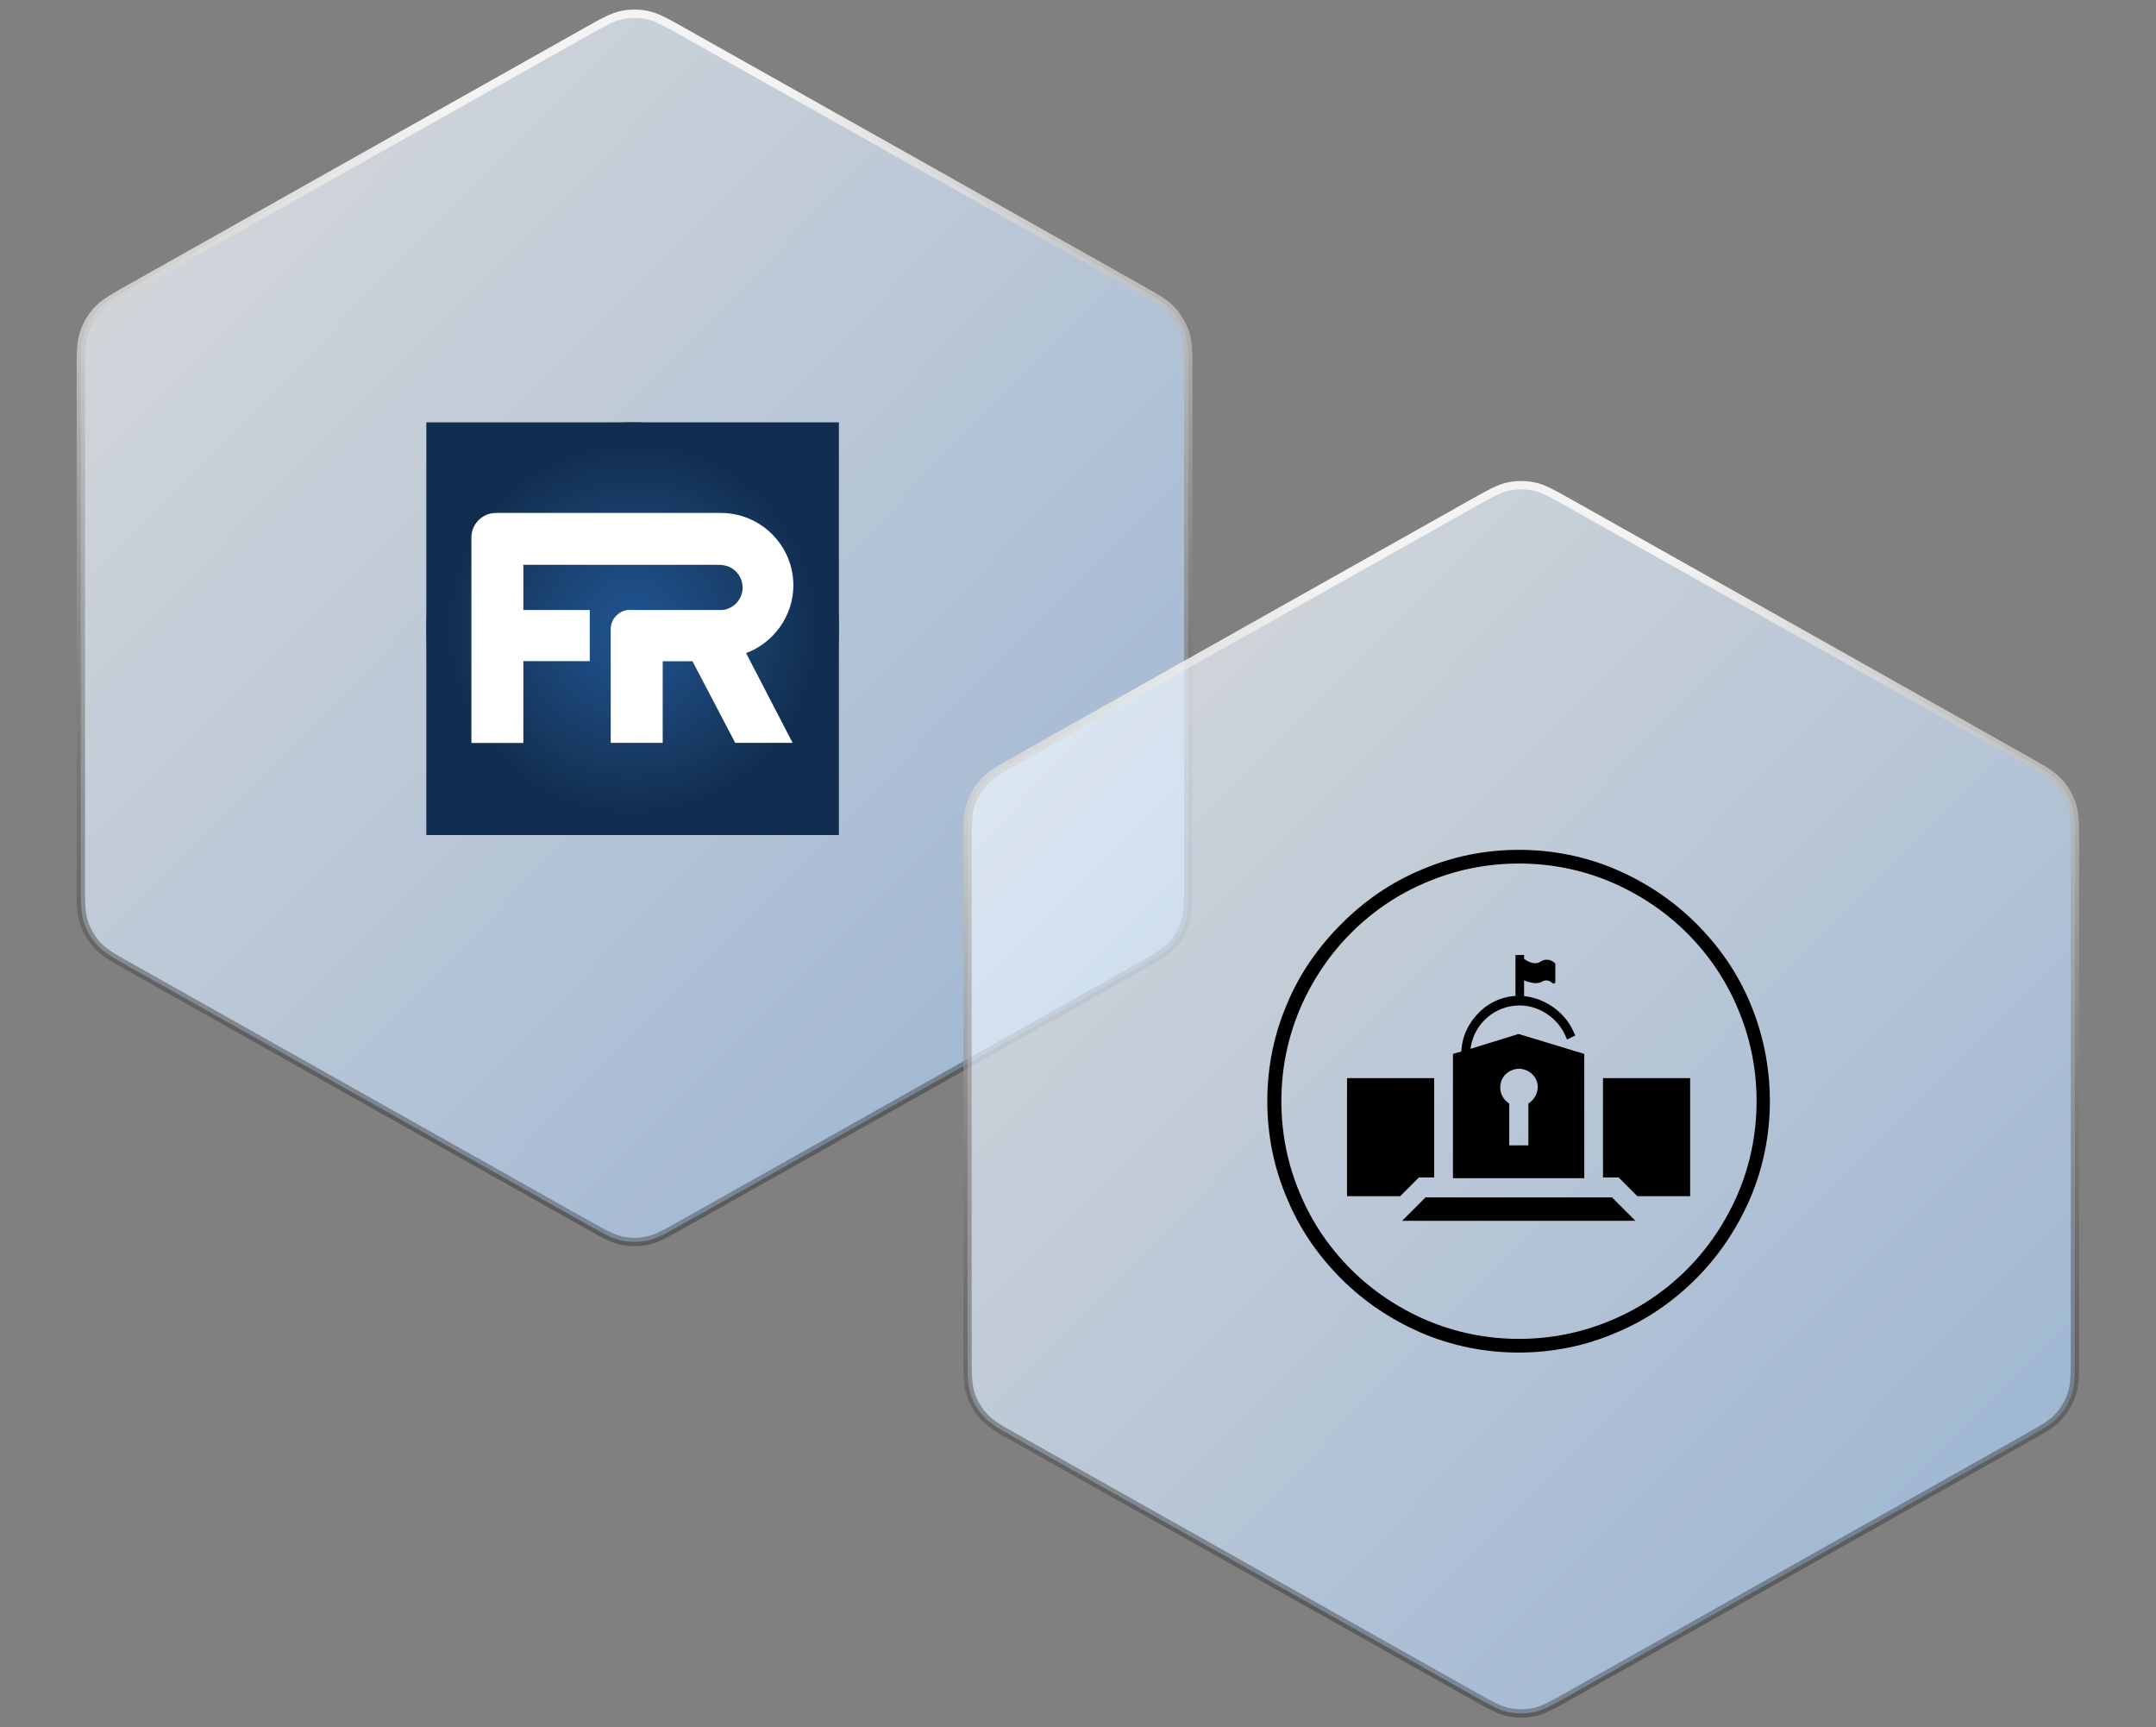 <svg fill="none" height="370" viewBox="0 0 462 370" width="462" xmlns="http://www.w3.org/2000/svg" xmlns:xlink="http://www.w3.org/1999/xlink"><rect x="0" y="0" width="462" height="370" fill="#808080" stroke="none"/><linearGradient id="a"><stop offset="0" stop-color="#fff"/><stop offset="1" stop-color="#1b74da"/></linearGradient><linearGradient id="b" gradientUnits="userSpaceOnUse" x1="-2.049" x2="631.99" xlink:href="#a" y1="2.5" y2="625.732"/><linearGradient id="c"><stop offset="0" stop-color="#fff"/><stop offset="1" stop-opacity=".31"/></linearGradient><linearGradient id="d" gradientUnits="userSpaceOnUse" x1="58.751" x2="76.337" xlink:href="#c" y1="26.932" y2="262.911"/><linearGradient id="e" gradientUnits="userSpaceOnUse" x1="187.951" x2="821.99" xlink:href="#a" y1="103.5" y2="726.732"/><linearGradient id="f" gradientUnits="userSpaceOnUse" x1="248.751" x2="266.337" xlink:href="#c" y1="127.932" y2="363.911"/><g opacity=".9"><path d="m244.003 61.749-97.806-55.025-.159-.09c-3.417-1.922-5.314-2.989-7.342-3.411-1.795-.373-3.647-.373-5.441 0-2.029.422-3.926 1.489-7.342 3.411l-.16.09-97.805 55.025-.166.093c-3.544 1.994-5.511 3.1-6.956 4.68-1.278 1.397-2.244 3.049-2.835 4.848-.668 2.034-.668 4.291-.668 8.357v.191 109.164.191c-0 4.066-0 6.323.668 8.357.591 1.798 1.557 3.451 2.835 4.848 1.445 1.579 3.412 2.686 6.956 4.68l.166.093 97.805 55.025.16.09c3.416 1.922 5.313 2.989 7.342 3.411 1.794.373 3.646.373 5.441 0 2.029-.422 3.926-1.489 7.342-3.411l.159-.09 97.806-55.025.166-.093c3.544-1.994 5.512-3.101 6.957-4.68 1.277-1.397 2.244-3.05 2.835-4.848.668-2.034.668-4.291.668-8.357v-.191-109.164-.191c0-4.066 0-6.324-.668-8.357-.591-1.798-1.558-3.451-2.835-4.848-1.445-1.58-3.413-2.686-6.957-4.68z" fill="url(#b)" fill-opacity=".8"/><path d="m244.003 61.749-97.806-55.025-.159-.09c-3.417-1.922-5.314-2.989-7.342-3.411-1.795-.373-3.647-.373-5.441 0-2.029.422-3.926 1.489-7.342 3.411l-.16.09-97.805 55.025-.166.093c-3.544 1.994-5.511 3.1-6.956 4.68-1.278 1.397-2.244 3.049-2.835 4.848-.668 2.034-.668 4.291-.668 8.357v.191 109.164.191c-0 4.066-0 6.323.668 8.357.591 1.798 1.557 3.451 2.835 4.848 1.445 1.579 3.412 2.686 6.956 4.68l.166.093 97.805 55.025.16.09c3.416 1.922 5.313 2.989 7.342 3.411 1.794.373 3.646.373 5.441 0 2.029-.422 3.926-1.489 7.342-3.411l.159-.09 97.806-55.025.166-.093c3.544-1.994 5.512-3.101 6.957-4.68 1.277-1.397 2.244-3.05 2.835-4.848.668-2.034.668-4.291.668-8.357v-.191-109.164-.191c0-4.066 0-6.324-.668-8.357-.591-1.798-1.558-3.451-2.835-4.848-1.445-1.58-3.413-2.686-6.957-4.68z" stroke="url(#d)" stroke-width="1.79"/></g><path d="m179.764 90.474h-88.41v88.409h88.41z" fill="#112e50"/><path d="m179.764 134.678c0 24.411-19.794 44.205-44.205 44.205-24.41 0-44.204-19.794-44.204-44.205 0-24.41 19.794-44.205 44.204-44.205 24.411 0 44.205 19.77 44.205 44.205z" fill="#112e50"/><path d="m177.457 134.679c0 23.149-18.772 41.921-41.921 41.921s-41.897-18.772-41.897-41.921c0-23.15 18.772-41.921 41.897-41.921 23.173 0 41.921 18.771 41.921 41.921z" fill="#112e50"/><path d="m175.173 134.679c0 21.888-17.725 39.613-39.613 39.613s-39.613-17.725-39.613-39.613c0-21.889 17.725-39.614 39.613-39.614s39.613 17.725 39.613 39.614z" fill="#112e50"/><path d="m174.721 134.678c0 21.627-17.534 39.185-39.185 39.185-21.626 0-39.185-17.534-39.185-39.185 0-21.626 17.535-39.185 39.185-39.185 21.651 0 39.185 17.535 39.185 39.185z" fill="#112f51"/><path d="m174.292 134.678c0 21.389-17.344 38.733-38.732 38.733-21.389 0-38.733-17.344-38.733-38.733 0-21.388 17.344-38.732 38.733-38.732 21.388 0 38.732 17.32 38.732 38.732z" fill="#122f52"/><path d="m173.84 134.678c0 21.151-17.154 38.305-38.305 38.305s-38.281-17.154-38.281-38.305c0-21.15 17.154-38.304 38.281-38.304 21.175 0 38.305 17.154 38.305 38.304z" fill="#113052"/><path d="m173.412 134.678c0 20.913-16.94 37.853-37.853 37.853s-37.852-16.94-37.852-37.853c0-20.912 16.939-37.852 37.852-37.852s37.853 16.94 37.853 37.852z" fill="#123053"/><path d="m172.96 134.679c0 20.675-16.75 37.424-37.425 37.424-20.651 0-37.424-16.749-37.424-37.424 0-20.652 16.749-37.425 37.424-37.425s37.425 16.75 37.425 37.425z" fill="#123154"/><path d="m172.531 134.679c0 20.413-16.559 36.972-36.972 36.972s-36.972-16.559-36.972-36.972c0-20.414 16.559-36.973 36.972-36.973s36.972 16.536 36.972 36.973z" fill="#123154"/><path d="m172.08 134.678c0 20.176-16.345 36.521-36.544 36.521-20.176 0-36.52-16.345-36.52-36.521 0-20.175 16.344-36.544 36.52-36.544 20.199 0 36.544 16.369 36.544 36.544z" fill="#133256"/><path d="m171.652 134.678c0 19.938-16.155 36.092-36.092 36.092-19.938 0-36.092-16.154-36.092-36.092 0-19.937 16.154-36.092 36.092-36.092 19.937 0 36.092 16.154 36.092 36.092z" fill="#133256"/><path d="m171.2 134.678c0 19.7-15.965 35.664-35.664 35.664s-35.664-15.964-35.664-35.664c0-19.699 15.965-35.663 35.664-35.663s35.664 15.964 35.664 35.663z" fill="#133357"/><path d="m170.771 134.678c0 19.438-15.774 35.212-35.212 35.212-19.437 0-35.211-15.774-35.211-35.212 0-19.437 15.774-35.211 35.211-35.211 19.438 0 35.212 15.75 35.212 35.211z" fill="#143358"/><path d="m170.319 134.679c0 19.199-15.56 34.783-34.783 34.783-19.2 0-34.784-15.56-34.784-34.783 0-19.2 15.56-34.784 34.784-34.784 19.223 0 34.783 15.56 34.783 34.784z" fill="#143358"/><path d="m169.89 134.678c0 18.962-15.369 34.332-34.331 34.332s-34.331-15.37-34.331-34.332 15.369-34.331 34.331-34.331 34.331 15.369 34.331 34.331z" fill="#143459"/><path d="m169.438 134.678c0 18.724-15.179 33.88-33.903 33.88s-33.903-15.179-33.903-33.88c0-18.724 15.179-33.903 33.903-33.903 18.748 0 33.903 15.179 33.903 33.903z" fill="#14345a"/><path d="m169.011 134.678c0 18.463-14.965 33.451-33.451 33.451s-33.451-14.965-33.451-33.451 14.965-33.451 33.451-33.451 33.451 14.965 33.451 33.451z" fill="#14355b"/><path d="m168.559 134.678c0 18.225-14.775 33.023-33.023 33.023s-32.999-14.798-32.999-33.023c0-18.224 14.774-33.022 33.023-33.022 18.248 0 32.999 14.774 32.999 33.022z" fill="#14355b"/><path d="m168.131 134.678c0 17.987-14.585 32.571-32.571 32.571-17.987 0-32.571-14.584-32.571-32.571 0-17.986 14.584-32.57 32.571-32.57 17.986 0 32.571 14.584 32.571 32.57z" fill="#14365c"/><path d="m167.678 134.678c0 17.749-14.394 32.143-32.143 32.143-17.748 0-32.118-14.394-32.118-32.143 0-17.748 14.394-32.142 32.118-32.142 17.773 0 32.143 14.394 32.143 32.142z" fill="#14365c"/><path d="m167.25 134.679c0 17.51-14.18 31.69-31.691 31.69-17.51 0-31.69-14.18-31.69-31.69 0-17.511 14.18-31.691 31.69-31.691 17.511 0 31.691 14.18 31.691 31.691z" fill="#16375d"/><path d="m166.798 134.678c0 17.249-13.99 31.262-31.262 31.262-17.249 0-31.263-13.989-31.263-31.262 0-17.249 13.99-31.262 31.263-31.262 17.272 0 31.262 13.989 31.262 31.262z" fill="#16375e"/><path d="m166.369 134.678c0 17.011-13.799 30.811-30.81 30.811s-30.81-13.8-30.81-30.811 13.799-30.81 30.81-30.81 30.81 13.776 30.81 30.81z" fill="#16385f"/><path d="m165.917 134.678c0 16.773-13.609 30.382-30.382 30.382s-30.382-13.609-30.382-30.382 13.609-30.382 30.382-30.382c16.797 0 30.382 13.609 30.382 30.382z" fill="#173860"/><path d="m165.49 134.679c0 16.535-13.395 29.93-29.93 29.93s-29.93-13.419-29.93-29.93c0-16.536 13.395-29.93 29.93-29.93s29.93 13.394 29.93 29.93z" fill="#163961"/><path d="m165.037 134.678c0 16.298-13.204 29.502-29.501 29.502-16.298 0-29.478-13.204-29.478-29.502 0-16.297 13.204-29.501 29.478-29.501 16.321 0 29.501 13.204 29.501 29.501z" fill="#183962"/><path d="m164.609 134.678c0 16.036-13.014 29.05-29.049 29.05-16.036 0-29.05-13.014-29.05-29.05 0-16.035 13.014-29.049 29.05-29.049 16.035 0 29.049 12.99 29.049 29.049z" fill="#183a62"/><path d="m164.157 134.678c0 15.798-12.8 28.622-28.622 28.622-15.821 0-28.597-12.824-28.597-28.622 0-15.797 12.8-28.621 28.621-28.621s28.598 12.8 28.598 28.621z" fill="#183a63"/><path d="m163.728 134.678c0 15.56-12.609 28.17-28.169 28.17s-28.169-12.61-28.169-28.17c0-15.559 12.609-28.169 28.169-28.169s28.169 12.61 28.169 28.169z" fill="#183b64"/><path d="m163.277 134.678c0 15.322-12.419 27.718-27.741 27.718s-27.717-12.42-27.717-27.718c0-15.321 12.419-27.717 27.717-27.717 15.346-.024 27.741 12.396 27.741 27.717z" fill="#183b64"/><path d="m162.848 134.679c0 15.06-12.229 27.289-27.289 27.289s-27.289-12.229-27.289-27.289c0-15.084 12.229-27.289 27.289-27.289s27.289 12.205 27.289 27.289z" fill="#183b65"/><path d="m162.396 134.678c0 14.823-12.015 26.861-26.861 26.861s-26.861-12.015-26.861-26.861c0-14.822 12.015-26.86 26.861-26.86s26.861 12.015 26.861 26.86z" fill="#183c66"/><path d="m161.969 134.678c0 14.585-11.825 26.409-26.409 26.409s-26.409-11.824-26.409-26.409c0-14.584 11.825-26.408 26.409-26.408s26.409 11.824 26.409 26.408z" fill="#183c67"/><path d="m161.516 134.678c0 14.347-11.634 25.981-25.98 25.981s-25.98-11.634-25.98-25.981c0-14.346 11.634-25.98 25.98-25.98 14.37 0 25.98 11.634 25.98 25.98z" fill="#183d67"/><path d="m161.088 134.678c0 14.109-11.42 25.529-25.529 25.529-14.108 0-25.528-11.42-25.528-25.529 0-14.108 11.42-25.528 25.528-25.528 14.109 0 25.529 11.42 25.529 25.528z" fill="#183d68"/><path d="m160.635 134.679c0 13.846-11.229 25.1-25.1 25.1-13.847 0-25.076-11.23-25.076-25.1 0-13.847 11.229-25.101 25.076-25.101 13.871 0 25.1 11.23 25.1 25.101z" fill="#183d68"/><path d="m160.207 134.678c0 13.609-11.039 24.649-24.648 24.649s-24.648-11.04-24.648-24.649c0-13.608 11.039-24.648 24.648-24.648s24.648 11.016 24.648 24.648z" fill="#193e69"/><path d="m159.755 134.679c0 13.37-10.849 24.219-24.22 24.219s-24.22-10.849-24.22-24.219c0-13.371 10.849-24.22 24.22-24.22 13.395 0 24.22 10.849 24.22 24.22z" fill="#183f6b"/><path d="m159.328 134.678c0 13.133-10.635 23.768-23.768 23.768s-23.768-10.635-23.768-23.768 10.635-23.768 23.768-23.768 23.768 10.635 23.768 23.768z" fill="#183f6b"/><path d="m158.875 134.678c0 12.895-10.444 23.316-23.315 23.316-12.896 0-23.34-10.444-23.34-23.316 0-12.895 10.444-23.339 23.34-23.339 12.871 0 23.315 10.444 23.315 23.339z" fill="#193f6c"/><path d="m158.447 134.678c0 12.634-10.254 22.888-22.887 22.888-12.634 0-22.888-10.254-22.888-22.888 0-12.633 10.254-22.887 22.888-22.887 12.633 0 22.887 10.23 22.887 22.887z" fill="#193f6c"/><path d="m157.995 134.678c0 12.396-10.04 22.46-22.459 22.46s-22.459-10.04-22.459-22.46c0-12.395 10.04-22.459 22.459-22.459s22.459 10.064 22.459 22.459z" fill="#19406d"/><path d="m157.567 134.678c0 12.158-9.85 22.008-22.008 22.008-12.157 0-22.007-9.85-22.007-22.008 0-12.157 9.85-22.007 22.007-22.007 12.158 0 22.008 9.85 22.008 22.007z" fill="#1a416f"/><path d="m157.115 134.679c0 11.919-9.66 21.555-21.579 21.555-11.92 0-21.579-9.66-21.579-21.555 0-11.92 9.659-21.556 21.579-21.556 11.943-.023 21.579 9.636 21.579 21.556z" fill="#18416f"/><path d="m156.686 134.678c0 11.658-9.469 21.127-21.127 21.127s-21.127-9.469-21.127-21.127 9.469-21.127 21.127-21.127 21.127 9.446 21.127 21.127z" fill="#1a4170"/><path d="m156.235 134.679c0 11.419-9.255 20.674-20.699 20.674-11.42 0-20.675-9.255-20.675-20.674 0-11.42 9.255-20.675 20.675-20.675 11.444-.024 20.699 9.231 20.699 20.675z" fill="#1a4170"/><path d="m155.807 134.679c0 11.182-9.065 20.246-20.247 20.246s-20.247-9.064-20.247-20.246c0-11.183 9.065-20.247 20.247-20.247s20.247 9.064 20.247 20.247z" fill="#194271"/><path d="m155.355 134.678c0 10.944-8.875 19.819-19.819 19.819s-19.818-8.875-19.818-19.819 8.874-19.818 19.818-19.818c10.968 0 19.819 8.874 19.819 19.818z" fill="#1a4272"/><path d="m154.926 134.679c0 10.706-8.66 19.366-19.366 19.366-10.707 0-19.367-8.66-19.367-19.366 0-10.707 8.66-19.367 19.367-19.367 10.706 0 19.366 8.66 19.366 19.367z" fill="#1a4373"/><path d="m154.473 134.678c0 10.445-8.469 18.915-18.938 18.915-10.444 0-18.914-8.47-18.914-18.915 0-10.444 8.47-18.938 18.914-18.938 10.469 0 18.938 8.47 18.938 18.938z" fill="#1b4374"/><path d="m154.045 134.678c0 10.207-8.279 18.487-18.486 18.487-10.206 0-18.486-8.28-18.486-18.487 0-10.206 8.28-18.486 18.486-18.486 10.207 0 18.486 8.256 18.486 18.486z" fill="#1b4474"/><path d="m153.593 134.678c0 9.969-8.089 18.058-18.058 18.058-9.968 0-18.057-8.089-18.057-18.058 0-9.968 8.089-18.057 18.057-18.057 9.993 0 18.058 8.089 18.058 18.057z" fill="#1b4475"/><path d="m153.165 134.679c0 9.73-7.875 17.605-17.606 17.605s-17.606-7.875-17.606-17.605c0-9.731 7.875-17.606 17.606-17.606s17.606 7.875 17.606 17.606z" fill="#1b4475"/><path d="m152.713 134.679c0 9.469-7.685 17.153-17.154 17.153s-17.154-7.684-17.154-17.153c0-9.493 7.685-17.178 17.154-17.178s17.154 7.685 17.154 17.178z" fill="#1a4576"/><path d="m152.285 134.679c0 9.231-7.494 16.725-16.725 16.725s-16.726-7.494-16.726-16.725c0-9.232 7.495-16.726 16.726-16.726s16.725 7.471 16.725 16.726z" fill="#1c4577"/><path d="m151.833 134.678c0 8.994-7.281 16.274-16.274 16.274s-16.297-7.28-16.297-16.274c0-8.993 7.28-16.297 16.297-16.297s16.274 7.304 16.274 16.297z" fill="#1c4678"/><path d="m151.405 134.678c0 8.756-7.09 15.846-15.846 15.846-8.755 0-15.845-7.09-15.845-15.846 0-8.755 7.09-15.845 15.845-15.845 8.756 0 15.846 7.09 15.846 15.845z" fill="#1b4678"/><path d="m150.953 134.679c0 8.517-6.9 15.417-15.417 15.417-8.518 0-15.417-6.9-15.417-15.417 0-8.518 6.899-15.417 15.417-15.417 8.541 0 15.417 6.899 15.417 15.417z" fill="#1b4779"/><path d="m150.524 134.678c0 8.256-6.709 14.965-14.965 14.965s-14.965-6.709-14.965-14.965c0-8.255 6.709-14.964 14.965-14.964s14.965 6.685 14.965 14.964z" fill="#1b477a"/><path d="m150.073 134.679c0 8.017-6.495 14.536-14.537 14.536-8.018 0-14.513-6.495-14.513-14.536 0-8.018 6.495-14.537 14.513-14.537 8.042 0 14.537 6.495 14.537 14.537z" fill="#1b487b"/><path d="m149.645 134.678c0 7.78-6.305 14.085-14.085 14.085s-14.084-6.305-14.084-14.085 6.304-14.084 14.084-14.084 14.085 6.304 14.085 14.084z" fill="#1a487c"/><path d="m149.192 134.678c0 7.542-6.114 13.657-13.656 13.657s-13.633-6.115-13.633-13.657 6.115-13.656 13.633-13.656c7.566 0 13.656 6.114 13.656 13.656z" fill="#1a497d"/><path d="m148.764 134.678c0 7.281-5.924 13.205-13.204 13.205s-13.205-5.924-13.205-13.205c0-7.304 5.925-13.204 13.205-13.204s13.204 5.9 13.204 13.204z" fill="#1c497e"/><path d="m148.312 134.678c0 7.043-5.71 12.753-12.753 12.753-7.042 0-12.776-5.71-12.776-12.753 0-7.042 5.71-12.752 12.776-12.752 7.043-.024 12.753 5.686 12.753 12.752z" fill="#1c497e"/><path d="m147.883 134.678c0 6.805-5.519 12.324-12.324 12.324-6.804 0-12.324-5.519-12.324-12.324 0-6.804 5.52-12.324 12.324-12.324 6.805 0 12.324 5.52 12.324 12.324z" fill="#1b4a7f"/><path d="m147.431 134.678c0 6.567-5.33 11.896-11.896 11.896s-11.872-5.329-11.872-11.896c0-6.566 5.329-11.896 11.872-11.896 6.59 0 11.896 5.33 11.896 11.896z" fill="#1d4a80"/><path d="m147.003 134.678c0 6.329-5.115 11.444-11.444 11.444s-11.444-5.115-11.444-11.444c0-6.328 5.115-11.444 11.444-11.444s11.444 5.116 11.444 11.444z" fill="#1c4b80"/><path d="m146.551 134.678c0 6.067-4.925 11.016-11.016 11.016-6.09 0-11.015-4.925-11.015-11.016 0-6.067 4.925-11.015 11.015-11.015 6.091 0 11.016 4.925 11.016 11.015z" fill="#1e4b80"/><path d="m146.124 134.678c0 5.829-4.735 10.564-10.564 10.564s-10.563-4.735-10.563-10.564 4.734-10.563 10.563-10.563 10.564 4.711 10.564 10.563z" fill="#1e4b81"/><path d="m145.671 134.679c0 5.591-4.544 10.111-10.112 10.111-5.591 0-10.135-4.52-10.135-10.111s4.521-10.112 10.135-10.112c5.591-.024 10.112 4.521 10.112 10.112z" fill="#1d4c82"/><path d="m145.243 134.679c0 5.353-4.33 9.683-9.683 9.683s-9.684-4.33-9.684-9.683c0-5.354 4.331-9.684 9.684-9.684s9.683 4.33 9.683 9.684z" fill="#1d4c82"/><path d="m144.791 134.678c0 5.115-4.14 9.231-9.255 9.231s-9.255-4.139-9.255-9.231c0-5.115 4.14-9.255 9.255-9.255s9.255 4.14 9.255 9.255z" fill="#1e4d83"/><path d="m144.362 134.679c0 4.853-3.949 8.802-8.803 8.802-4.853 0-8.803-3.949-8.803-8.802 0-4.854 3.95-8.803 8.803-8.803 4.854 0 8.803 3.925 8.803 8.803z" fill="#1e4d84"/><path d="m143.91 134.678c0 4.616-3.735 8.351-8.351 8.351-4.615 0-8.35-3.735-8.35-8.351 0-4.615 3.735-8.374 8.35-8.374 4.616 0 8.351 3.735 8.351 8.374z" fill="#1d4e84"/><path d="m143.481 134.679c0 4.377-3.544 7.922-7.922 7.922s-7.923-3.545-7.923-7.922c0-4.378 3.545-7.923 7.923-7.923s7.922 3.545 7.922 7.923z" fill="#1d4e85"/><path d="m143.03 134.678c0 4.14-3.354 7.495-7.494 7.495s-7.471-3.355-7.471-7.495c0-4.139 3.355-7.494 7.471-7.494 4.163 0 7.494 3.355 7.494 7.494z" fill="#1f4e86"/><path d="m142.602 134.679c0 3.878-3.164 7.042-7.042 7.042s-7.042-3.164-7.042-7.042c0-3.902 3.164-7.043 7.042-7.043s7.042 3.141 7.042 7.043z" fill="#1e4f87"/><path d="m142.15 134.678c0 3.64-2.95 6.614-6.614 6.614-3.64 0-6.614-2.95-6.614-6.614 0-3.64 2.95-6.614 6.614-6.614s6.614 2.95 6.614 6.614z" fill="#1e4f88"/><path d="m141.722 134.678c0 3.403-2.76 6.162-6.163 6.162-3.402 0-6.162-2.759-6.162-6.162 0-3.402 2.76-6.162 6.162-6.162 3.403 0 6.163 2.76 6.163 6.162z" fill="#1d5088"/><path d="m141.269 134.679c0 3.164-2.57 5.71-5.71 5.71-3.164 0-5.734-2.57-5.734-5.71 0-3.165 2.57-5.734 5.734-5.734s5.71 2.569 5.71 5.734z" fill="#1d508a"/><path d="m140.841 134.678c0 2.927-2.355 5.282-5.282 5.282-2.926 0-5.282-2.355-5.282-5.282 0-2.926 2.356-5.281 5.282-5.281 2.927 0 5.282 2.355 5.282 5.281z" fill="#1d508a"/><path d="m140.39 134.679c0 2.664-2.165 4.853-4.854 4.853-2.664 0-4.829-2.165-4.829-4.853 0-2.665 2.165-4.854 4.829-4.854 2.689 0 4.854 2.165 4.854 4.854z" fill="#1e518b"/><path d="m139.96 134.678c0 2.427-1.974 4.402-4.401 4.402s-4.402-1.975-4.402-4.402c0-2.426 1.975-4.401 4.402-4.401s4.401 1.951 4.401 4.401z" fill="#1e528d"/><path d="m139.509 134.679c0 2.188-1.784 3.949-3.949 3.949-2.189 0-3.974-1.784-3.974-3.949 0-2.189 1.785-3.95 3.974-3.95 2.188-.024 3.949 1.761 3.949 3.95z" fill="#1e528d"/><path d="m139.081 134.678c0 1.951-1.57 3.522-3.521 3.522s-3.521-1.571-3.521-3.522 1.57-3.521 3.521-3.521 3.521 1.57 3.521 3.521z" fill="#1e528e"/><path d="m138.628 134.679c0 1.689-1.38 3.069-3.069 3.069-1.713 0-3.093-1.38-3.093-3.069 0-1.713 1.38-3.069 3.093-3.069 1.689-.024 3.069 1.356 3.069 3.069z" fill="#1f538f"/><path d="m138.2 134.678c0 1.452-1.189 2.641-2.641 2.641-1.451 0-2.64-1.189-2.64-2.641 0-1.451 1.189-2.641 2.64-2.641 1.452 0 2.641 1.166 2.641 2.641z" fill="#1e5490"/><path d="m137.748 134.678c0 1.214-.976 2.213-2.213 2.213-1.213 0-2.189-.976-2.189-2.213 0-1.213.976-2.189 2.189-2.189 1.237-.023 2.213.976 2.213 2.189z" fill="#1e5491"/><path d="m137.32 134.678c0 .976-.786 1.761-1.761 1.761s-1.761-.785-1.761-1.761c0-.975.786-1.76 1.761-1.76s1.761.785 1.761 1.76z" fill="#1f5492"/><path d="m136.868 134.679c0 .737-.594 1.308-1.308 1.308-.738 0-1.332-.595-1.332-1.308 0-.738.594-1.333 1.332-1.333.737 0 1.308.595 1.308 1.333z" fill="#1e5592"/><path d="m136.44 134.678c0 .476-.404.881-.88.881s-.88-.405-.88-.881c0-.475.404-.88.88-.88s.88.381.88.88z" fill="#1e5593"/><path d="m135.988 134.678c0 .238-.19.429-.452.429-.238 0-.452-.191-.452-.429s.191-.452.452-.452c.262 0 .452.191.452.452z" fill="#1f5694"/><path d="m159.875 139.913 9.969 19.223h-12.3l-9.16-17.487h-6.376v17.487h-11.135v-24.172c0-.048 0-.095 0-.167 0-.047 0-.095 0-.166v-.262h.024c.19-1.879 1.618-3.378 3.474-3.664v-.024h.237c.143-.023.286-.023.429-.023.119 0 .261 0 .38.023h.857.285 18.153c1-.071 1.927-.475 2.713-1.118 1.07-.928 1.713-2.26 1.713-3.687 0-1.928-1.142-3.664-2.903-4.449-.571-.238-1.19-.381-1.832-.405l-1.475-.024h-40.779v9.683h14.228v10.945h-14.228v17.534h-11.134v-44.014c0-2.903 2.355-5.258 5.258-5.258h48.273c8.541.047 15.464 6.994 15.464 15.536-.023 6.495-4.187 12.276-10.135 14.489z" fill="#fff"/><g opacity=".9"><path d="m434.003 162.749-97.806-55.025-.159-.09c-3.417-1.922-5.314-2.989-7.342-3.411-1.795-.373-3.647-.373-5.441 0-2.029.422-3.926 1.489-7.342 3.411l-.16.09-97.805 55.025-.167.093c-3.544 1.994-5.511 3.101-6.956 4.68-1.277 1.397-2.244 3.05-2.835 4.848-.668 2.034-.668 4.291-.668 8.357v.191 109.164.191c0 4.066 0 6.323.668 8.357.591 1.798 1.558 3.451 2.835 4.848 1.445 1.579 3.413 2.686 6.957 4.68l.166.093 97.805 55.025.16.09c3.416 1.922 5.313 2.989 7.342 3.411 1.794.373 3.646.373 5.441 0 2.029-.422 3.926-1.489 7.342-3.411l.159-.09 97.806-55.025.166-.093c3.544-1.994 5.512-3.101 6.957-4.68 1.277-1.397 2.244-3.05 2.835-4.848.668-2.034.668-4.291.668-8.357v-.191-109.164-.191c0-4.066 0-6.323-.668-8.357-.591-1.798-1.558-3.451-2.835-4.848-1.445-1.579-3.413-2.686-6.957-4.68z" fill="url(#e)" fill-opacity=".8"/><path d="m434.003 162.749-97.806-55.025-.159-.09c-3.417-1.922-5.314-2.989-7.342-3.411-1.795-.373-3.647-.373-5.441 0-2.029.422-3.926 1.489-7.342 3.411l-.16.09-97.805 55.025-.167.093c-3.544 1.994-5.511 3.101-6.956 4.68-1.277 1.397-2.244 3.05-2.835 4.848-.668 2.034-.668 4.291-.668 8.357v.191 109.164.191c0 4.066 0 6.323.668 8.357.591 1.798 1.558 3.451 2.835 4.848 1.445 1.579 3.413 2.686 6.957 4.68l.166.093 97.805 55.025.16.09c3.416 1.922 5.313 2.989 7.342 3.411 1.794.373 3.646.373 5.441 0 2.029-.422 3.926-1.489 7.342-3.411l.159-.09 97.806-55.025.166-.093c3.544-1.994 5.512-3.101 6.957-4.68 1.277-1.397 2.244-3.05 2.835-4.848.668-2.034.668-4.291.668-8.357v-.191-109.164-.191c0-4.066 0-6.323-.668-8.357-.591-1.798-1.558-3.451-2.835-4.848-1.445-1.579-3.413-2.686-6.957-4.68z" stroke="url(#f)" stroke-width="1.79"/></g><g fill="#000"><path d="m375.071 214.972c-2.68-6.449-6.616-12.143-11.557-17.084s-10.719-8.793-17.083-11.557c-6.616-2.847-13.651-4.271-20.936-4.271-7.286 0-14.32 1.424-20.936 4.271-6.448 2.68-12.143 6.616-17.084 11.557s-8.96 10.635-11.64 17.084c-2.847 6.615-4.271 13.65-4.271 20.935 0 7.286 1.424 14.321 4.271 20.936 2.68 6.449 6.616 12.143 11.556 17.084 4.941 4.941 10.72 8.793 17.084 11.557 6.616 2.847 13.734 4.27 20.936 4.27 7.286 0 14.32-1.423 20.936-4.27 6.448-2.68 12.143-6.616 17.084-11.557 4.94-4.941 8.793-10.719 11.556-17.084 2.847-6.615 4.271-13.734 4.271-20.936 0-7.285-1.424-14.32-4.187-20.935zm-2.68 40.783c-2.596 6.029-6.281 11.556-10.887 16.162-4.689 4.69-10.133 8.374-16.162 10.887-6.281 2.68-12.98 4.019-19.847 4.019s-13.567-1.339-19.847-4.019c-6.03-2.596-11.557-6.281-16.163-10.887-4.69-4.689-8.374-10.133-10.887-16.162-2.679-6.281-4.019-12.981-4.019-19.848s1.34-13.566 4.019-19.847c2.596-6.029 6.281-11.556 10.887-16.162 4.69-4.69 10.133-8.375 16.163-10.887 6.28-2.68 12.98-4.02 19.847-4.02s13.566 1.34 19.847 4.02c6.029 2.596 11.557 6.281 16.162 10.887 4.69 4.689 8.375 10.133 10.887 16.162 2.68 6.281 4.02 12.98 4.02 19.847s-1.34 13.567-4.02 19.848z"/><path d="m325.415 221.504-10.3 3.182v-.083c0-.168.083-.335.083-.503.922-5.024 5.276-8.709 10.468-8.709 4.02 0 8.04 2.596 9.715 6.364l.418.922 1.759-.838-.419-.921c-.921-2.094-2.596-4.02-4.606-5.36-1.675-1.088-3.517-1.842-5.443-2.093l-.503-.084v-3.35l.67.252c.67.167 1.257.335 1.759.335.586 0 1.005-.084 1.424-.335.251-.168.586-.252.921-.252.502 0 .921.252 1.34.587.084.083.167.083.251.083h.084c.167-.083.251-.251.251-.418v-3.601c0-.084 0-.252-.084-.335-.251-.252-.837-.754-1.758-.754-.503 0-1.005.167-1.508.502-.251.168-.586.252-1.005.252-.753 0-1.591-.419-2.093-.754l-.252-.168v-.837h-1.842v8.793h-.502c-3.015.335-5.779 1.759-7.788 4.02-1.843 2.01-3.015 4.522-3.266 7.202 0 .251 0 .418-.084.67l-1.759.502v26.631h28.138v-26.631zm2.094 14.907v8.96h-4.104v-8.96c-1.172-.754-1.926-2.01-1.926-3.434 0-1.089.419-2.177 1.256-2.931.754-.67 1.759-1.089 2.764-1.089s2.01.419 2.763 1.089c.838.754 1.257 1.842 1.257 2.931-.084 1.424-.838 2.68-2.01 3.434z"/><path d="m300.453 261.533 5.025-5.024h39.945l5.025 5.024z"/><path d="m350.868 256.257-4.02-4.02h-3.35v-21.271h18.675v25.291z"/><path d="m299.758 255.584h-10.437v-23.945h17.329v19.925h-2.593-.279l-.197.197z" stroke="#000" stroke-width="1.346"/></g></svg>
